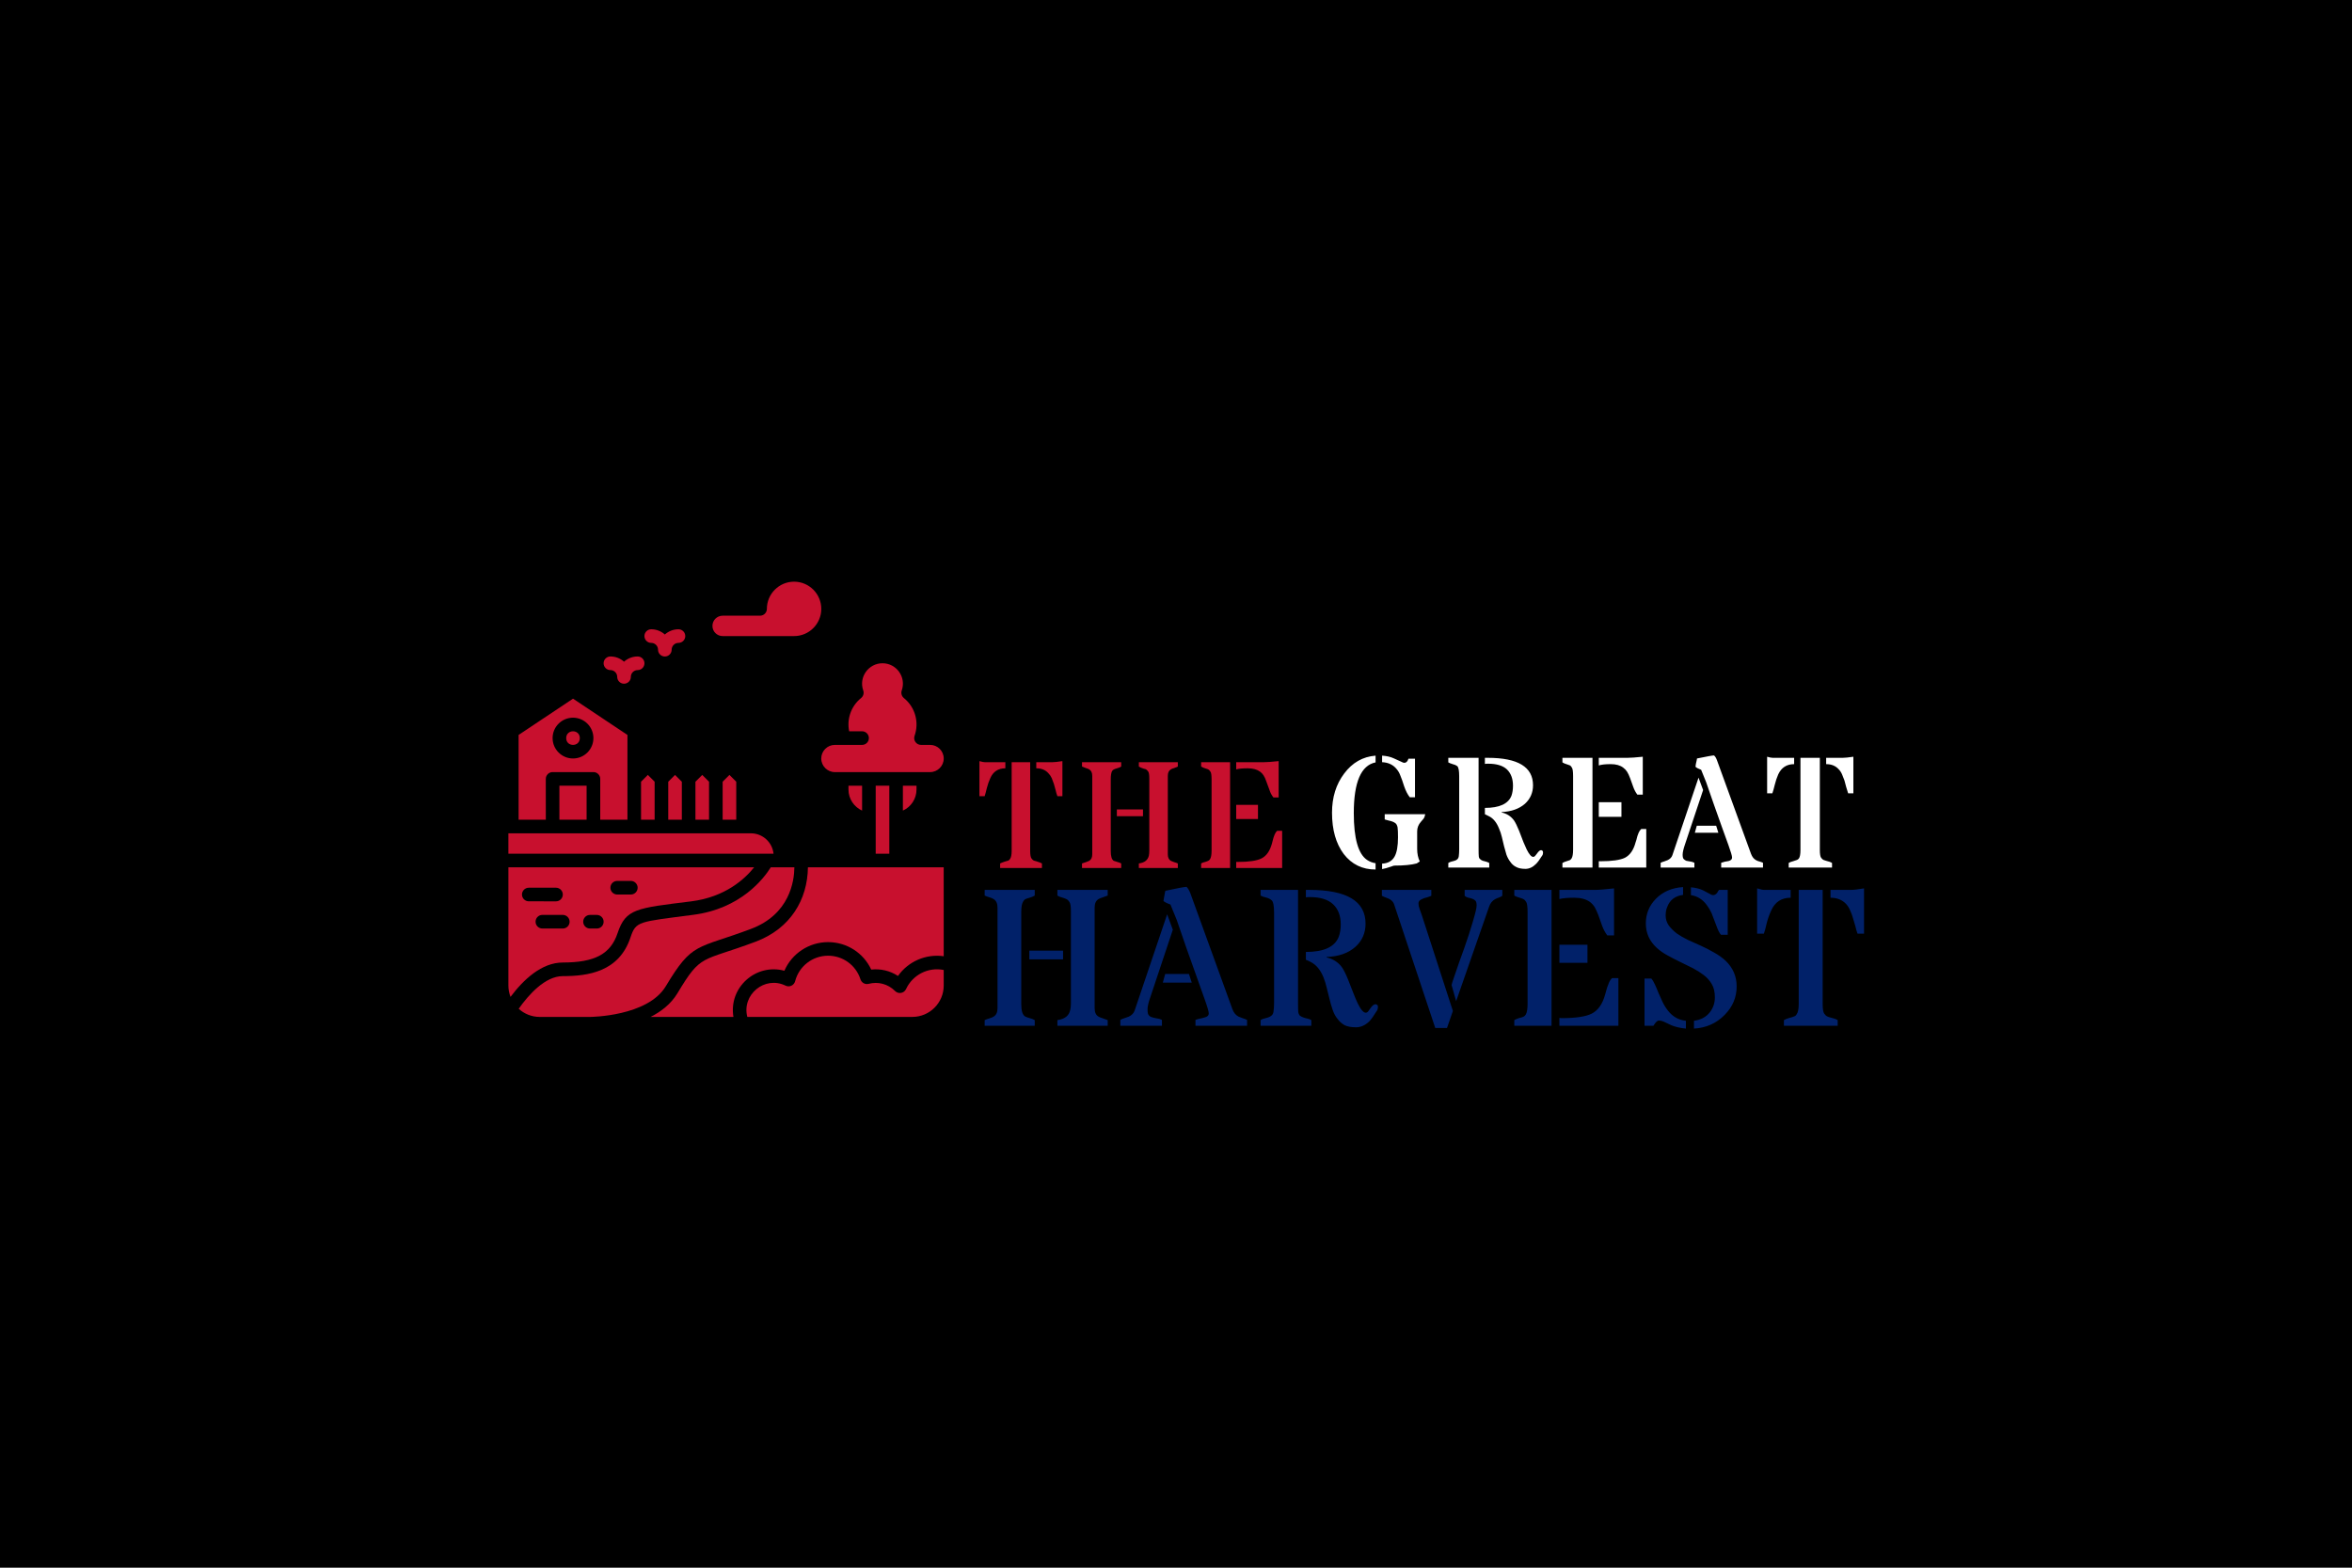 <?xml version="1.0" encoding="UTF-8"?><svg xmlns="http://www.w3.org/2000/svg" xmlns:xlink="http://www.w3.org/1999/xlink" class="svg-top svg-workout" data-height="" data-width="" dynamic-zoom="true" logoid="12" version="1.1" viewBox="0 0 108 72" x="0" x-padding="11.4" y="0" y-padding="17.4">    <rect class="svg-background" data-raw-fill="#000000" fill="#000000" height="72" width="108" xmlns="http://www.w3.org/2000/svg"/>    <g data-gtagadded="1"><svg block-height="25.017" block-width="46.292" class="group-block" data-raw-height="37.09" data-raw-width="85.2" data-raw-x="11.40" data-raw-y="17.4" group-align-horizontal="middle" group-align-vertical="middle" overflow="visible" x="13.754" y="18.524">        <svg class="icon-block" data-raw-height="37.09" data-raw-width="37.09" data-raw-x="0" data-raw-y="0" icon-align-horizontal="right" icon-align-vertical="middle" icon-height-ratio="100" overflow="visible" x="0" y="0">            <svg class="svg-icon" data-default-height="21.165579157963272" data-default-width="21.16557866090319" data-raw-fill="#c8102e" data-raw-icon-id="3145548" fill="#c8102e" height="21.166" icon-type="icon" width="21.166" x="9" y="7.5">    <svg version="1.1" viewBox="0 0 100 100" xmlns="http://www.w3.org/2000/svg"> <g>  <path d="m24.922 22.449c0.812 0 1.477 0.66 1.477 1.477 0 0.816 0.66 1.477 1.477 1.477s1.477-0.66 1.477-1.477c0-0.812 0.66-1.477 1.477-1.477s1.477-0.66 1.477-1.477-0.66-1.477-1.477-1.477c-1.133 0-2.168 0.43-2.953 1.133-0.785-0.703-1.816-1.133-2.953-1.133-0.816 0-1.477 0.66-1.477 1.477s0.664 1.477 1.477 1.477z"/>  <path d="m33.777 16.547c0.812 0 1.477 0.66 1.477 1.477 0 0.816 0.66 1.477 1.477 1.477 0.816 0 1.477-0.66 1.477-1.477 0-0.812 0.66-1.477 1.477-1.477s1.477-0.66 1.477-1.477c0-0.816-0.66-1.477-1.477-1.477-1.133 0-2.168 0.43-2.953 1.133-0.785-0.703-1.816-1.133-2.953-1.133-0.816 0-1.477 0.66-1.477 1.477 0 0.816 0.66 1.477 1.477 1.477z"/>  <path d="m49.273 54.914h2.949v-8.242l-1.473-1.477-1.477 1.477z"/>  <path d="m55.402 57.867h-52.613v4.426h57.523c-0.258-2.484-2.363-4.426-4.91-4.426z"/>  <path d="m13.855 47.535h5.902v7.379h-5.902z"/>  <path d="m91.328 48.363v-0.828h-2.953v5.402c1.777-0.801 2.953-2.574 2.953-4.574z"/>  <path d="m79.523 52.938v-5.402h-2.953v0.828c0 2 1.18 3.773 2.953 4.574z"/>  <path d="m37.469 46.672v8.242h2.949v-8.242l-1.477-1.477z"/>  <path d="m31.566 46.672v8.242h2.949v-8.242l-1.477-1.477z"/>  <path d="m10.906 46.059c0-0.816 0.66-1.477 1.477-1.477h8.855c0.816 0 1.477 0.66 1.477 1.477v8.855h5.902v-18.395c-1.457-0.973-10.41-6.941-11.805-7.871l-11.805 7.871v18.395h5.902zm5.902-13.281c2.441 0 4.426 1.984 4.426 4.426s-1.984 4.426-4.426 4.426-4.426-1.984-4.426-4.426c-0.004-2.438 1.984-4.426 4.426-4.426z"/>  <path d="m46.32 46.672-1.473-1.477-1.477 1.477v8.242h2.949z"/>  <path d="m18.285 37.207c0 1.965-2.953 1.965-2.953 0 0-1.969 2.953-1.969 2.953 0"/>  <path d="m73.621 44.586h20.66c1.629 0 2.953-1.324 2.953-2.953 0-1.629-1.324-2.953-2.953-2.953h-1.98c-1.016 0-1.73-1.004-1.391-1.969 1.016-2.875 0.18-6.176-2.32-8.199-0.484-0.395-0.672-1.051-0.465-1.641 1.02-2.871-1.121-5.902-4.176-5.902-3.047 0-5.191 3.027-4.176 5.902 0.207 0.59 0.023 1.246-0.465 1.641-2.219 1.793-3.125 4.594-2.59 7.215h2.801c0.816 0 1.477 0.66 1.477 1.477s-0.66 1.477-1.477 1.477h-5.902c-1.629 0-2.953 1.324-2.953 2.953 0.004 1.629 1.328 2.953 2.957 2.953z"/>  <path d="m82.477 47.535h2.953v14.758h-2.953z"/>  <path d="m49.273 15.07h15.496c3.254 0 5.902-2.648 5.902-5.902 0-3.254-2.648-5.902-5.902-5.902-3.254 0-5.902 2.648-5.902 5.902 0 0.816-0.66 1.477-1.477 1.477h-8.117c-1.219 0-2.215 0.992-2.215 2.215 0 1.219 0.992 2.211 2.215 2.211z"/>  <path d="m67.773 65.242c-0.086 7.008-3.789 13.305-11.344 16.141-11.906 4.465-11.754 2.5-16.961 11.184-1.387 2.312-3.512 3.965-5.84 5.144h17.984c-1.078-6.391 4.875-11.695 11.055-10.02 1.613-3.727 5.312-6.215 9.48-6.215 4.066 0 7.684 2.348 9.359 5.957 2.023-0.223 4.074 0.246 5.805 1.383 2.25-3.188 6.106-4.828 9.922-4.277l-0.004-19.297h-29.457z"/>  <path d="m14.594 85.902c6.93 0 10.375-1.844 11.883-6.371 1.777-5.332 4.098-5.422 15.973-6.898 7.391-0.926 11.645-4.871 13.656-7.391h-53.316v25.656c0 0.867 0.164 1.695 0.461 2.461 2.805-3.742 6.746-7.457 11.344-7.457zm11.805-17.707h2.953c0.816 0 1.477 0.66 1.477 1.477s-0.66 1.477-1.477 1.477h-2.953c-0.816 0-1.477-0.66-1.477-1.477s0.66-1.477 1.477-1.477zm-5.902 7.379h1.477c0.816 0 1.477 0.66 1.477 1.477 0 0.816-0.66 1.477-1.477 1.477h-1.477c-0.816 0-1.477-0.66-1.477-1.477 0-0.816 0.66-1.477 1.477-1.477zm-4.426 1.477c0 0.816-0.66 1.477-1.477 1.477l-4.43-0.004c-0.816 0-1.477-0.66-1.477-1.477s0.66-1.477 1.477-1.477h4.426c0.816 0.004 1.48 0.664 1.48 1.48zm-8.855-7.379h5.902c0.816 0 1.477 0.66 1.477 1.477 0 0.816-0.66 1.477-1.477 1.477l-5.902-0.004c-0.816 0-1.477-0.66-1.477-1.477 0-0.812 0.66-1.473 1.477-1.473z"/>  <path d="m36.938 91.047c5.816-9.695 6.617-7.988 18.457-12.43 8.445-3.168 9.414-10.402 9.438-13.375h-5.117c-1.465 2.356-6.477 9.016-16.902 10.32-11.816 1.555-12.344 1.316-13.539 4.906-2.477 7.434-9.148 8.387-14.68 8.387-3.856 0-7.445 4.078-9.57 7.086 1.211 1.098 2.812 1.766 4.57 1.766h10.902c0.121 0 12.5-0.094 16.441-6.66z"/>  <path d="m89.059 91.664c-0.434 0.934-1.664 1.148-2.387 0.418-1.559-1.574-3.75-2.074-5.715-1.555-0.762 0.203-1.543-0.227-1.785-0.977-0.98-3.066-3.805-5.125-7.027-5.125-3.371 0-6.309 2.277-7.148 5.535-0.23 0.902-1.234 1.371-2.074 0.961-4.523-2.207-9.551 1.961-8.301 6.785h35.801c3.754 0 6.809-3.055 6.809-6.809v-3.375c-3.387-0.688-6.758 1.078-8.172 4.141z"/> </g></svg>    </svg>        </svg>        <svg class="text-block" data-raw-height="37.09" data-raw-width="46.16" data-raw-x="39.10" data-raw-y="0" overflow="visible" text-align-vertical="middle" text-justify-horizontal="true" x="39.10" y="0">                                            <svg class="svgText1" fill="#c8102e" font-family="Stardos Stencil" x="-8" y="14.522"><path d="M1.60 1.96L2.45 1.96L2.45 6.03L2.45 6.03Q2.45 6.30 2.51 6.38L2.51 6.38L2.51 6.38Q2.57 6.46 2.62 6.48L2.62 6.48L2.62 6.48Q2.67 6.50 2.73 6.51L2.73 6.51L2.73 6.51Q2.90 6.56 2.99 6.61L2.99 6.61L2.99 6.82L1.07 6.82L1.07 6.61L1.07 6.61Q1.15 6.57 1.27 6.53L1.27 6.53L1.27 6.53Q1.39 6.50 1.44 6.48L1.44 6.48L1.44 6.48Q1.49 6.46 1.52 6.41L1.52 6.41L1.52 6.41Q1.60 6.31 1.60 6.03L1.60 6.03L1.60 1.96ZM2.73 1.96L3.47 1.96L3.47 1.96Q3.61 1.96 3.93 1.91L3.93 1.91L3.93 3.52L3.70 3.52L3.70 3.52Q3.65 3.39 3.62 3.25L3.62 3.25L3.62 3.25Q3.58 3.10 3.54 2.96L3.54 2.96L3.54 2.96Q3.49 2.82 3.44 2.69L3.44 2.69L3.44 2.69Q3.38 2.56 3.28 2.46L3.28 2.46L3.28 2.46Q3.08 2.24 2.73 2.24L2.73 2.24L2.73 1.96ZM0.12 1.91L0.12 1.91L0.12 1.91Q0.29 1.96 0.37 1.96L0.37 1.96L1.31 1.96L1.31 2.24L1.31 2.24Q0.82 2.24 0.62 2.69L0.62 2.69L0.62 2.69Q0.52 2.91 0.46 3.15L0.46 3.15L0.46 3.15Q0.40 3.40 0.36 3.52L0.36 3.52L0.12 3.52L0.12 1.91ZM7.92 6.01L7.92 2.71L7.92 2.71Q7.92 2.46 7.87 2.39L7.87 2.39L7.87 2.39Q7.81 2.31 7.77 2.29L7.77 2.29L7.77 2.29Q7.73 2.27 7.67 2.26L7.67 2.26L7.67 2.26Q7.51 2.21 7.44 2.16L7.44 2.16L7.44 1.96L9.23 1.96L9.23 2.16L9.23 2.16Q9.14 2.20 9.06 2.23L9.06 2.23L9.06 2.23Q8.97 2.25 8.91 2.29L8.91 2.29L8.91 2.29Q8.77 2.37 8.77 2.59L8.77 2.59L8.77 6.19L8.77 6.19Q8.77 6.41 8.91 6.49L8.91 6.49L8.91 6.49Q8.97 6.52 9.06 6.55L9.06 6.55L9.06 6.55Q9.14 6.57 9.23 6.61L9.23 6.61L9.23 6.82L7.44 6.82L7.44 6.61L7.44 6.61Q7.83 6.56 7.90 6.25L7.90 6.25L7.90 6.25Q7.92 6.15 7.92 6.01L7.92 6.01ZM6.15 2.75L6.15 6.04L6.15 6.04Q6.15 6.41 6.29 6.49L6.29 6.49L6.29 6.49Q6.34 6.51 6.45 6.54L6.45 6.54L6.45 6.54Q6.56 6.57 6.63 6.61L6.63 6.61L6.63 6.82L4.83 6.82L4.83 6.61L4.83 6.61Q4.93 6.57 5.01 6.55L5.01 6.55L5.01 6.55Q5.09 6.52 5.16 6.49L5.16 6.49L5.16 6.49Q5.30 6.41 5.30 6.19L5.30 6.19L5.30 2.59L5.30 2.59Q5.30 2.37 5.16 2.29L5.16 2.29L5.16 2.29Q5.09 2.25 5.01 2.23L5.01 2.23L5.01 2.23Q4.93 2.20 4.83 2.16L4.83 2.16L4.83 1.96L6.63 1.96L6.63 2.16L6.63 2.16Q6.55 2.21 6.44 2.24L6.44 2.24L6.44 2.24Q6.33 2.27 6.28 2.30L6.28 2.30L6.28 2.30Q6.24 2.32 6.21 2.37L6.21 2.37L6.21 2.37Q6.15 2.48 6.15 2.75L6.15 2.75ZM7.63 4.13L7.63 4.44L6.43 4.44L6.43 4.13L7.63 4.13ZM11.63 6.82L10.30 6.82L10.30 6.61L10.30 6.61Q10.38 6.56 10.49 6.54L10.49 6.54L10.49 6.54Q10.59 6.51 10.64 6.48L10.64 6.48L10.64 6.48Q10.68 6.46 10.71 6.41L10.71 6.41L10.71 6.41Q10.78 6.30 10.78 6.02L10.78 6.02L10.78 2.76L10.78 2.76Q10.78 2.47 10.73 2.40L10.73 2.40L10.73 2.40Q10.68 2.32 10.64 2.30L10.64 2.30L10.64 2.30Q10.59 2.27 10.54 2.26L10.54 2.26L10.54 2.26Q10.37 2.21 10.30 2.16L10.30 2.16L10.30 1.96L11.63 1.96L11.63 6.82ZM11.91 6.82L11.91 6.54L11.98 6.54L11.98 6.54Q12.75 6.54 13.07 6.38L13.07 6.38L13.07 6.38Q13.41 6.21 13.55 5.70L13.55 5.70L13.55 5.70Q13.58 5.60 13.60 5.51L13.60 5.51L13.60 5.51Q13.62 5.42 13.65 5.35L13.65 5.35L13.65 5.35Q13.70 5.20 13.79 5.11L13.79 5.11L14.02 5.11L14.02 6.82L11.91 6.82ZM11.91 1.96L13.18 1.96L13.18 1.96Q13.39 1.96 13.86 1.91L13.86 1.91L13.86 3.58L13.62 3.58L13.62 3.58Q13.50 3.43 13.44 3.24L13.44 3.24L13.44 3.24Q13.37 3.05 13.30 2.86L13.30 2.86L13.30 2.86Q13.24 2.68 13.17 2.57L13.17 2.57L13.17 2.57Q13.10 2.46 13.00 2.39L13.00 2.39L13.00 2.39Q12.79 2.24 12.44 2.24L12.44 2.24L12.44 2.24Q12.09 2.24 11.91 2.29L11.91 2.29L11.91 1.96ZM11.91 4.57L11.91 3.92L12.91 3.92L12.91 4.57L11.91 4.57Z"/></svg><svg class="svgText2" fill="#ffffff" font-family="Stardos Stencil" x="8" y="14.251"><path d="M3.63 2.26L3.63 2.26L3.63 2.26Q3.76 2.26 3.82 2.07L3.82 2.07L4.12 2.07L4.12 3.84L3.88 3.84L3.88 3.84Q3.73 3.65 3.62 3.33L3.62 3.33L3.62 3.33Q3.52 3.01 3.45 2.85L3.45 2.85L3.45 2.85Q3.39 2.68 3.28 2.55L3.28 2.55L3.28 2.55Q3.04 2.25 2.61 2.23L2.61 2.23L2.61 1.93L2.61 1.93Q2.93 1.95 3.16 2.06L3.16 2.06L3.16 2.06Q3.40 2.17 3.49 2.21L3.49 2.21L3.49 2.21Q3.58 2.26 3.63 2.26ZM4.22 5.41L4.22 6.21L4.22 6.21Q4.22 6.54 4.34 6.79L4.34 6.79L4.20 6.88L4.20 6.88Q3.83 6.98 3.17 6.98L3.17 6.98L3.17 6.98Q3.14 6.98 3.01 7.03L3.01 7.03L3.01 7.03Q2.78 7.11 2.61 7.14L2.61 7.14L2.61 6.89L2.61 6.89Q3.01 6.87 3.18 6.57L3.18 6.57L3.18 6.57Q3.34 6.29 3.34 5.68L3.34 5.68L3.34 5.68Q3.34 5.35 3.32 5.22L3.32 5.22L3.32 5.22Q3.29 5.09 3.23 5.04L3.23 5.04L3.23 5.04Q3.17 4.99 3.09 4.96L3.09 4.96L3.09 4.96Q3.01 4.93 2.91 4.91L2.91 4.91L2.91 4.91Q2.82 4.89 2.73 4.86L2.73 4.86L2.73 4.62L4.59 4.62L4.59 4.62Q4.57 4.75 4.51 4.83L4.51 4.83L4.51 4.83Q4.45 4.90 4.39 4.97L4.39 4.97L4.39 4.97Q4.22 5.16 4.22 5.41L4.22 5.41ZM2.31 1.93L2.31 2.24L2.31 2.24Q1.31 2.44 1.31 4.57L1.31 4.57L1.31 4.57Q1.31 6.31 1.92 6.72L1.92 6.72L1.92 6.72Q2.10 6.84 2.31 6.87L2.31 6.87L2.31 7.16L2.31 7.16Q1.40 7.16 0.85 6.45L0.85 6.45L0.85 6.45Q0.31 5.73 0.31 4.55L0.31 4.55L0.31 4.55Q0.31 3.49 0.87 2.75L0.87 2.75L0.87 2.75Q1.43 2.00 2.31 1.93L2.31 1.93ZM7.33 2.03L7.46 2.03L7.46 2.03Q9.54 2.03 9.54 3.29L9.54 3.29L9.54 3.29Q9.54 3.80 9.17 4.14L9.17 4.14L9.17 4.14Q8.77 4.49 8.10 4.52L8.10 4.52L8.10 4.54L8.10 4.54Q8.46 4.62 8.67 4.91L8.67 4.91L8.67 4.91Q8.77 5.06 8.90 5.38L8.90 5.38L8.90 5.38Q9.03 5.71 9.10 5.90L9.10 5.90L9.10 5.90Q9.18 6.08 9.25 6.24L9.25 6.24L9.25 6.24Q9.42 6.58 9.55 6.58L9.55 6.58L9.55 6.58Q9.60 6.58 9.64 6.53L9.64 6.53L9.64 6.53Q9.68 6.49 9.72 6.43L9.72 6.43L9.72 6.43Q9.83 6.27 9.91 6.27L9.91 6.27L9.91 6.27Q9.93 6.27 9.96 6.29L9.96 6.29L9.96 6.29Q10.00 6.31 10.00 6.37L10.00 6.37L10.00 6.37Q10.00 6.43 9.98 6.49L9.98 6.49L9.98 6.49Q9.78 6.81 9.67 6.91L9.67 6.91L9.67 6.91Q9.45 7.13 9.19 7.13L9.19 7.13L9.19 7.13Q8.92 7.13 8.76 7.04L8.76 7.04L8.76 7.04Q8.60 6.96 8.50 6.81L8.50 6.81L8.50 6.81Q8.39 6.67 8.32 6.48L8.32 6.48L8.32 6.48Q8.26 6.29 8.21 6.09L8.21 6.09L8.21 6.09Q8.16 5.88 8.11 5.67L8.11 5.67L8.11 5.67Q8.06 5.46 7.98 5.28L7.98 5.28L7.98 5.28Q7.81 4.85 7.51 4.71L7.51 4.71L7.51 4.71Q7.44 4.67 7.33 4.62L7.33 4.62L7.33 4.33L7.33 4.33Q8.33 4.33 8.55 3.77L8.55 3.77L8.55 3.77Q8.62 3.57 8.62 3.31L8.62 3.31L8.62 3.31Q8.62 2.83 8.34 2.56L8.34 2.56L8.34 2.56Q8.06 2.30 7.48 2.30L7.48 2.30L7.48 2.30Q7.38 2.30 7.33 2.31L7.33 2.31L7.33 2.03ZM7.04 2.03L7.04 6.23L7.04 6.23Q7.04 6.46 7.05 6.56L7.05 6.56L7.05 6.56Q7.06 6.65 7.12 6.69L7.12 6.69L7.12 6.69Q7.17 6.74 7.24 6.76L7.24 6.76L7.24 6.76Q7.31 6.78 7.39 6.80L7.39 6.80L7.39 6.80Q7.46 6.82 7.53 6.86L7.53 6.86L7.53 7.07L5.65 7.07L5.65 6.86L5.65 6.86Q5.71 6.82 5.78 6.80L5.78 6.80L5.78 6.80Q5.85 6.78 5.93 6.76L5.93 6.76L5.93 6.76Q6.11 6.71 6.13 6.56L6.13 6.56L6.13 6.56Q6.15 6.41 6.15 6.22L6.15 6.22L6.15 2.88L6.15 2.88Q6.15 2.49 6.06 2.41L6.06 2.41L6.06 2.41Q5.98 2.35 5.85 2.32L5.85 2.32L5.85 2.32Q5.72 2.28 5.65 2.24L5.65 2.24L5.65 2.03L7.04 2.03ZM12.27 7.07L10.89 7.07L10.89 6.86L10.89 6.86Q10.97 6.81 11.08 6.78L11.08 6.78L11.08 6.78Q11.19 6.75 11.23 6.73L11.23 6.73L11.23 6.73Q11.28 6.70 11.31 6.65L11.31 6.65L11.31 6.65Q11.38 6.54 11.38 6.24L11.38 6.24L11.38 2.87L11.38 2.87Q11.38 2.57 11.33 2.49L11.33 2.49L11.33 2.49Q11.28 2.40 11.24 2.38L11.24 2.38L11.24 2.38Q11.19 2.36 11.13 2.34L11.13 2.34L11.13 2.34Q10.96 2.29 10.89 2.24L10.89 2.24L10.89 2.03L12.27 2.03L12.27 7.07ZM12.56 7.07L12.56 6.78L12.63 6.78L12.63 6.78Q13.43 6.78 13.76 6.62L13.76 6.62L13.76 6.62Q14.11 6.44 14.25 5.91L14.25 5.91L14.25 5.91Q14.29 5.80 14.31 5.71L14.31 5.71L14.31 5.71Q14.33 5.62 14.36 5.55L14.36 5.55L14.36 5.55Q14.41 5.39 14.51 5.30L14.51 5.30L14.74 5.30L14.74 7.07L12.56 7.07ZM12.56 2.03L13.87 2.03L13.87 2.03Q14.09 2.03 14.58 1.98L14.58 1.98L14.58 3.72L14.33 3.72L14.33 3.72Q14.21 3.56 14.14 3.36L14.14 3.36L14.14 3.36Q14.07 3.16 14.00 2.97L14.00 2.97L14.00 2.97Q13.93 2.78 13.86 2.67L13.86 2.67L13.86 2.67Q13.79 2.56 13.68 2.48L13.68 2.48L13.68 2.48Q13.47 2.32 13.11 2.32L13.11 2.32L13.11 2.32Q12.74 2.32 12.56 2.38L12.56 2.38L12.56 2.03ZM12.56 4.74L12.56 4.07L13.60 4.07L13.60 4.74L12.56 4.74ZM17.95 5.15L18.05 5.47L16.97 5.47L17.06 5.15L17.95 5.15ZM17.14 2.94L17.35 3.51L16.52 6.00L16.52 6.00Q16.41 6.32 16.41 6.48L16.41 6.48L16.41 6.48Q16.41 6.63 16.46 6.68L16.46 6.68L16.46 6.68Q16.51 6.73 16.58 6.76L16.58 6.76L16.58 6.76Q16.66 6.78 16.75 6.79L16.75 6.79L16.75 6.79Q16.85 6.80 16.95 6.85L16.95 6.85L16.95 7.07L15.40 7.07L15.40 6.85L15.40 6.85Q15.48 6.81 15.56 6.79L15.56 6.79L15.56 6.79Q15.64 6.76 15.72 6.73L15.72 6.73L15.72 6.73Q15.89 6.65 15.94 6.50L15.94 6.50L17.14 2.94ZM17.49 3.15L17.26 2.58L17.26 2.58Q17.07 2.51 17.00 2.44L17.00 2.44L17.00 2.44Q17.01 2.37 17.02 2.30L17.02 2.30L17.02 2.30Q17.03 2.24 17.05 2.17L17.05 2.17L17.05 2.17Q17.06 2.11 17.07 2.06L17.07 2.06L17.07 2.06Q17.75 1.92 17.85 1.92L17.85 1.92L17.85 1.92Q17.93 1.98 17.99 2.15L17.99 2.15L19.55 6.44L19.55 6.44Q19.63 6.65 19.78 6.73L19.78 6.73L19.78 6.73Q19.85 6.77 19.93 6.79L19.93 6.79L19.93 6.79Q20.01 6.81 20.10 6.85L20.10 6.85L20.10 7.07L18.18 7.07L18.18 6.85L18.18 6.85Q18.27 6.82 18.35 6.80L18.35 6.80L18.35 6.80Q18.44 6.78 18.52 6.77L18.52 6.77L18.52 6.77Q18.68 6.73 18.68 6.61L18.68 6.61L18.68 6.61Q18.68 6.50 18.51 6.03L18.51 6.03L18.51 6.03Q18.34 5.56 18.21 5.20L18.21 5.20L18.21 5.20Q17.84 4.17 17.49 3.15L17.49 3.15ZM21.82 2.03L22.71 2.03L22.71 6.26L22.71 6.26Q22.71 6.54 22.77 6.62L22.77 6.62L22.77 6.62Q22.83 6.70 22.88 6.72L22.88 6.72L22.88 6.72Q22.93 6.74 23.00 6.76L23.00 6.76L23.00 6.76Q23.18 6.80 23.27 6.86L23.27 6.86L23.27 7.07L21.28 7.07L21.28 6.86L21.28 6.86Q21.35 6.81 21.48 6.78L21.48 6.78L21.48 6.78Q21.61 6.74 21.66 6.72L21.66 6.72L21.66 6.72Q21.71 6.70 21.75 6.65L21.75 6.65L21.75 6.65Q21.82 6.55 21.82 6.26L21.82 6.26L21.82 2.03ZM23.00 2.03L23.76 2.03L23.76 2.03Q23.91 2.03 24.25 1.98L24.25 1.98L24.25 3.66L24.01 3.66L24.01 3.66Q23.96 3.52 23.92 3.37L23.92 3.37L23.92 3.37Q23.88 3.22 23.84 3.07L23.84 3.07L23.84 3.07Q23.79 2.93 23.73 2.79L23.73 2.79L23.73 2.79Q23.67 2.65 23.57 2.55L23.57 2.55L23.57 2.55Q23.36 2.32 23.00 2.32L23.00 2.32L23.00 2.03ZM20.29 1.99L20.29 1.98L20.29 1.98Q20.46 2.03 20.55 2.03L20.55 2.03L21.53 2.03L21.53 2.32L21.53 2.32Q21.02 2.32 20.80 2.79L20.80 2.79L20.80 2.79Q20.70 3.02 20.64 3.27L20.64 3.27L20.64 3.27Q20.58 3.52 20.53 3.66L20.53 3.66L20.29 3.66L20.29 1.99Z"/></svg><svg class="svgText3" fill="#012169" font-family="Stardos Stencil" x="-8" y="19.827"><path d="M4.32 7.73L4.32 3.49L4.32 3.49Q4.32 3.16 4.25 3.07L4.25 3.07L4.25 3.07Q4.19 2.98 4.13 2.95L4.13 2.95L4.13 2.95Q4.07 2.92 4.01 2.90L4.01 2.90L4.01 2.90Q3.79 2.84 3.70 2.78L3.70 2.78L3.70 2.52L6.01 2.52L6.01 2.78L6.01 2.78Q5.89 2.83 5.79 2.86L5.79 2.86L5.79 2.86Q5.68 2.89 5.59 2.94L5.59 2.94L5.59 2.94Q5.41 3.05 5.41 3.33L5.41 3.33L5.41 7.95L5.41 7.95Q5.41 8.24 5.59 8.34L5.59 8.34L5.59 8.34Q5.68 8.39 5.79 8.42L5.79 8.42L5.79 8.42Q5.89 8.45 6.01 8.50L6.01 8.50L6.01 8.76L3.70 8.76L3.70 8.50L3.70 8.50Q4.21 8.43 4.29 8.03L4.29 8.03L4.29 8.03Q4.32 7.90 4.32 7.73L4.32 7.73ZM2.04 3.53L2.04 7.77L2.04 7.77Q2.04 8.24 2.23 8.34L2.23 8.34L2.23 8.34Q2.29 8.37 2.43 8.41L2.43 8.41L2.43 8.41Q2.58 8.45 2.66 8.50L2.66 8.50L2.66 8.76L0.36 8.76L0.36 8.50L0.36 8.50Q0.47 8.45 0.58 8.42L0.58 8.42L0.58 8.42Q0.69 8.39 0.77 8.34L0.77 8.34L0.77 8.34Q0.95 8.24 0.95 7.95L0.95 7.95L0.95 3.33L0.95 3.33Q0.95 3.05 0.77 2.94L0.77 2.94L0.77 2.94Q0.69 2.89 0.58 2.86L0.58 2.86L0.58 2.86Q0.47 2.83 0.36 2.78L0.36 2.78L0.36 2.52L2.66 2.52L2.66 2.78L2.66 2.78Q2.56 2.84 2.42 2.88L2.42 2.88L2.42 2.88Q2.28 2.92 2.22 2.95L2.22 2.95L2.22 2.95Q2.17 2.98 2.13 3.05L2.13 3.05L2.13 3.05Q2.04 3.19 2.04 3.53L2.04 3.53ZM3.96 5.31L3.96 5.71L2.41 5.71L2.41 5.31L3.96 5.31ZM9.74 6.38L9.87 6.78L8.54 6.78L8.65 6.38L9.74 6.38ZM8.74 3.64L9.00 4.35L7.97 7.44L7.97 7.44Q7.83 7.83 7.84 8.03L7.84 8.03L7.84 8.03Q7.84 8.22 7.90 8.28L7.90 8.28L7.90 8.28Q7.96 8.35 8.05 8.37L8.05 8.37L8.05 8.37Q8.14 8.40 8.26 8.42L8.26 8.42L8.26 8.42Q8.38 8.43 8.50 8.49L8.50 8.49L8.50 8.76L6.59 8.76L6.59 8.49L6.59 8.49Q6.68 8.44 6.78 8.41L6.78 8.41L6.78 8.41Q6.88 8.38 6.98 8.34L6.98 8.34L6.98 8.34Q7.19 8.24 7.25 8.05L7.25 8.05L8.74 3.64ZM9.18 3.90L8.89 3.19L8.89 3.19Q8.66 3.11 8.57 3.03L8.57 3.03L8.57 3.03Q8.58 2.94 8.60 2.85L8.60 2.85L8.60 2.85Q8.61 2.77 8.63 2.69L8.63 2.69L8.63 2.69Q8.64 2.61 8.66 2.56L8.66 2.56L8.66 2.56Q9.50 2.38 9.63 2.38L9.63 2.38L9.63 2.38Q9.72 2.46 9.80 2.66L9.80 2.66L11.73 7.98L11.73 7.98Q11.82 8.24 12.02 8.34L12.02 8.34L12.02 8.34Q12.11 8.38 12.20 8.41L12.20 8.41L12.20 8.41Q12.30 8.44 12.41 8.49L12.41 8.49L12.41 8.76L10.04 8.76L10.04 8.49L10.04 8.49Q10.14 8.45 10.25 8.43L10.25 8.43L10.25 8.43Q10.36 8.41 10.45 8.38L10.45 8.38L10.45 8.38Q10.65 8.34 10.65 8.19L10.65 8.19L10.65 8.19Q10.65 8.06 10.44 7.48L10.44 7.48L10.44 7.48Q10.23 6.90 10.07 6.44L10.07 6.44L10.07 6.44Q9.61 5.17 9.18 3.90L9.18 3.90ZM15.11 2.52L15.27 2.52L15.27 2.52Q17.85 2.52 17.85 4.07L17.85 4.07L17.85 4.07Q17.85 4.71 17.39 5.13L17.39 5.13L17.39 5.13Q16.90 5.57 16.06 5.60L16.06 5.60L16.06 5.62L16.06 5.62Q16.52 5.73 16.77 6.08L16.77 6.08L16.77 6.08Q16.90 6.27 17.06 6.67L17.06 6.67L17.06 6.67Q17.22 7.07 17.31 7.31L17.31 7.31L17.31 7.31Q17.40 7.54 17.49 7.73L17.49 7.73L17.49 7.73Q17.70 8.16 17.86 8.16L17.86 8.16L17.86 8.16Q17.92 8.16 17.97 8.10L17.97 8.10L17.97 8.10Q18.02 8.04 18.07 7.96L18.07 7.96L18.07 7.96Q18.20 7.77 18.31 7.77L18.31 7.77L18.31 7.77Q18.33 7.77 18.38 7.80L18.38 7.80L18.38 7.80Q18.42 7.82 18.42 7.89L18.42 7.89L18.42 7.89Q18.42 7.96 18.39 8.04L18.39 8.04L18.39 8.04Q18.14 8.44 18.02 8.56L18.02 8.56L18.02 8.56Q17.74 8.83 17.41 8.83L17.41 8.83L17.41 8.83Q17.08 8.83 16.88 8.73L16.88 8.73L16.88 8.73Q16.69 8.62 16.56 8.44L16.56 8.44L16.56 8.44Q16.42 8.27 16.34 8.03L16.34 8.03L16.34 8.03Q16.26 7.80 16.20 7.55L16.20 7.55L16.20 7.55Q16.13 7.29 16.07 7.03L16.07 7.03L16.07 7.03Q16.01 6.77 15.92 6.54L15.92 6.54L15.92 6.54Q15.71 6.02 15.33 5.83L15.33 5.83L15.33 5.83Q15.24 5.78 15.11 5.73L15.11 5.73L15.11 5.37L15.11 5.37Q16.35 5.37 16.62 4.67L16.62 4.67L16.62 4.67Q16.71 4.43 16.71 4.10L16.71 4.10L16.71 4.10Q16.71 3.51 16.36 3.18L16.36 3.18L16.36 3.18Q16.01 2.85 15.29 2.85L15.29 2.85L15.29 2.85Q15.17 2.85 15.11 2.86L15.11 2.86L15.11 2.52ZM14.75 2.52L14.75 7.72L14.75 7.72Q14.75 8.01 14.76 8.13L14.76 8.13L14.76 8.13Q14.78 8.24 14.84 8.30L14.84 8.30L14.84 8.30Q14.91 8.35 15.00 8.38L15.00 8.38L15.00 8.38Q15.08 8.41 15.18 8.43L15.18 8.43L15.18 8.43Q15.28 8.45 15.36 8.50L15.36 8.50L15.36 8.76L13.03 8.76L13.03 8.50L13.03 8.50Q13.10 8.45 13.19 8.43L13.19 8.43L13.19 8.43Q13.28 8.41 13.37 8.38L13.37 8.38L13.37 8.38Q13.59 8.31 13.62 8.13L13.62 8.13L13.62 8.13Q13.65 7.95 13.65 7.71L13.65 7.71L13.65 3.57L13.65 3.57Q13.65 3.08 13.53 2.99L13.53 2.99L13.53 2.99Q13.44 2.91 13.28 2.87L13.28 2.87L13.28 2.87Q13.11 2.83 13.03 2.78L13.03 2.78L13.03 2.52L14.75 2.52ZM22.01 7.63L21.80 6.89L21.80 6.89Q21.80 6.85 21.93 6.48L21.93 6.48L21.93 6.48Q22.06 6.10 22.16 5.81L22.16 5.81L22.16 5.81Q22.27 5.52 22.38 5.20L22.38 5.20L22.38 5.20Q22.48 4.89 22.59 4.58L22.59 4.58L22.59 4.58Q22.69 4.27 22.77 4.00L22.77 4.00L22.77 4.00Q22.95 3.40 22.95 3.24L22.95 3.24L22.95 3.24Q22.95 3.08 22.90 3.02L22.90 3.02L22.90 3.02Q22.84 2.96 22.76 2.93L22.76 2.93L22.76 2.93Q22.68 2.90 22.58 2.88L22.58 2.88L22.58 2.88Q22.48 2.86 22.40 2.79L22.40 2.79L22.40 2.52L24.13 2.52L24.13 2.79L24.13 2.79Q24.06 2.84 23.98 2.87L23.98 2.87L23.98 2.87Q23.89 2.90 23.81 2.94L23.81 2.94L23.81 2.94Q23.60 3.05 23.52 3.30L23.52 3.30L22.01 7.63ZM20.44 3.70L21.86 8.08L21.59 8.86L21.05 8.86L19.16 3.18L19.16 3.18Q19.09 2.97 18.78 2.87L18.78 2.87L18.78 2.87Q18.69 2.84 18.60 2.79L18.60 2.79L18.60 2.52L20.87 2.52L20.87 2.79L20.87 2.79Q20.76 2.84 20.65 2.87L20.65 2.87L20.65 2.87Q20.54 2.89 20.47 2.93L20.47 2.93L20.47 2.93Q20.28 3.00 20.28 3.13L20.28 3.13L20.28 3.13Q20.28 3.26 20.33 3.39L20.33 3.39L20.33 3.39Q20.38 3.53 20.44 3.70L20.44 3.70ZM26.39 8.76L24.68 8.76L24.68 8.50L24.68 8.50Q24.78 8.44 24.92 8.40L24.92 8.40L24.92 8.40Q25.05 8.37 25.11 8.34L25.11 8.34L25.11 8.34Q25.17 8.31 25.21 8.24L25.21 8.24L25.21 8.24Q25.29 8.10 25.29 7.74L25.29 7.74L25.29 3.55L25.29 3.55Q25.29 3.18 25.23 3.08L25.23 3.08L25.23 3.08Q25.17 2.98 25.11 2.95L25.11 2.95L25.11 2.95Q25.06 2.92 24.99 2.90L24.99 2.90L24.99 2.90Q24.77 2.84 24.68 2.78L24.68 2.78L24.68 2.52L26.39 2.52L26.39 8.76ZM26.75 8.76L26.75 8.40L26.84 8.41L26.84 8.41Q27.83 8.41 28.24 8.20L28.24 8.20L28.24 8.20Q28.67 7.98 28.85 7.33L28.85 7.33L28.85 7.33Q28.89 7.19 28.92 7.08L28.92 7.08L28.92 7.08Q28.95 6.97 28.99 6.88L28.99 6.88L28.99 6.88Q29.05 6.68 29.17 6.57L29.17 6.57L29.46 6.57L29.46 8.76L26.75 8.76ZM26.75 2.52L28.38 2.52L28.38 2.52Q28.65 2.52 29.26 2.45L29.26 2.45L29.26 4.61L28.95 4.61L28.95 4.61Q28.80 4.41 28.71 4.16L28.71 4.16L28.71 4.16Q28.63 3.92 28.54 3.68L28.54 3.68L28.54 3.68Q28.45 3.45 28.37 3.31L28.37 3.31L28.37 3.31Q28.28 3.17 28.15 3.07L28.15 3.07L28.15 3.07Q27.88 2.88 27.43 2.88L27.43 2.88L27.43 2.88Q26.98 2.88 26.75 2.94L26.75 2.94L26.75 2.52ZM26.75 5.87L26.75 5.04L28.04 5.04L28.04 5.87L26.75 5.87ZM32.79 2.76L32.79 2.40L32.79 2.40Q33.12 2.43 33.35 2.54L33.35 2.54L33.35 2.54Q33.58 2.66 33.67 2.71L33.67 2.71L33.67 2.71Q33.75 2.76 33.81 2.76L33.81 2.76L33.81 2.76Q33.87 2.76 33.91 2.73L33.91 2.73L33.91 2.73Q33.95 2.71 33.98 2.67L33.98 2.67L33.98 2.67Q34.01 2.64 34.03 2.59L34.03 2.59L34.03 2.59Q34.06 2.55 34.08 2.52L34.08 2.52L34.48 2.52L34.48 4.58L34.17 4.58L34.17 4.58Q34.07 4.48 33.95 4.14L33.95 4.14L33.95 4.14Q33.82 3.80 33.74 3.59L33.74 3.59L33.74 3.59Q33.65 3.39 33.52 3.22L33.52 3.22L33.52 3.22Q33.24 2.83 32.79 2.76L32.79 2.76ZM31.90 8.74L31.90 8.74L31.90 8.74Q31.64 8.62 31.54 8.57L31.54 8.57L31.54 8.57Q31.43 8.52 31.32 8.52L31.32 8.52L31.32 8.52Q31.21 8.52 31.07 8.76L31.07 8.76L30.66 8.76L30.66 6.59L30.97 6.59L30.97 6.59Q31.06 6.69 31.14 6.87L31.14 6.87L31.14 6.87Q31.22 7.04 31.30 7.25L31.30 7.25L31.30 7.25Q31.39 7.45 31.49 7.67L31.49 7.67L31.49 7.67Q31.59 7.88 31.74 8.07L31.74 8.07L31.74 8.07Q32.06 8.48 32.56 8.53L32.56 8.53L32.56 8.89L32.56 8.89Q32.17 8.85 31.90 8.74ZM32.93 8.89L32.93 8.53L32.93 8.53Q33.40 8.47 33.66 8.14L33.66 8.14L33.66 8.14Q33.89 7.84 33.89 7.46L33.89 7.46L33.89 7.46Q33.89 7.08 33.75 6.85L33.75 6.85L33.75 6.85Q33.62 6.62 33.39 6.44L33.39 6.44L33.39 6.44Q33.17 6.27 32.89 6.12L32.89 6.12L32.89 6.12Q32.60 5.98 32.30 5.83L32.30 5.83L32.30 5.83Q32.01 5.69 31.72 5.53L31.72 5.53L31.72 5.53Q31.44 5.38 31.22 5.18L31.22 5.18L31.22 5.18Q30.72 4.72 30.72 4.06L30.72 4.06L30.72 4.06Q30.72 3.40 31.18 2.93L31.18 2.93L31.18 2.93Q31.66 2.44 32.43 2.39L32.43 2.39L32.43 2.75L32.43 2.75Q31.88 2.82 31.70 3.31L31.70 3.31L31.70 3.31Q31.63 3.47 31.63 3.70L31.63 3.70L31.63 3.70Q31.63 3.94 31.77 4.15L31.77 4.15L31.77 4.15Q31.92 4.35 32.14 4.52L32.14 4.52L32.14 4.52Q32.37 4.68 32.66 4.82L32.66 4.82L32.66 4.82Q32.96 4.95 33.26 5.09L33.26 5.09L33.26 5.09Q33.57 5.23 33.86 5.40L33.86 5.40L33.86 5.40Q34.15 5.56 34.38 5.77L34.38 5.77L34.38 5.77Q34.89 6.26 34.89 6.95L34.89 6.95L34.89 6.95Q34.89 7.70 34.35 8.25L34.35 8.25L34.35 8.25Q33.78 8.84 32.93 8.89L32.93 8.89ZM37.74 2.52L38.84 2.52L38.84 7.76L38.84 7.76Q38.84 8.10 38.91 8.20L38.91 8.20L38.91 8.20Q38.98 8.30 39.05 8.33L39.05 8.33L39.05 8.33Q39.11 8.36 39.19 8.38L39.19 8.38L39.19 8.38Q39.42 8.43 39.53 8.50L39.53 8.50L39.53 8.76L37.06 8.76L37.06 8.50L37.06 8.50Q37.16 8.44 37.31 8.40L37.31 8.40L37.31 8.40Q37.47 8.36 37.53 8.33L37.53 8.33L37.53 8.33Q37.60 8.31 37.64 8.24L37.64 8.24L37.64 8.24Q37.74 8.11 37.74 7.76L37.74 7.76L37.74 2.52ZM39.20 2.52L40.14 2.52L40.14 2.52Q40.32 2.52 40.74 2.45L40.74 2.45L40.74 4.53L40.44 4.53L40.44 4.53Q40.38 4.36 40.34 4.18L40.34 4.18L40.34 4.18Q40.29 3.99 40.23 3.81L40.23 3.81L40.23 3.81Q40.18 3.63 40.10 3.46L40.10 3.46L40.10 3.46Q40.03 3.29 39.91 3.16L39.91 3.16L39.91 3.16Q39.64 2.88 39.20 2.88L39.20 2.88L39.20 2.52ZM35.83 2.46L35.84 2.45L35.84 2.45Q36.05 2.52 36.16 2.52L36.16 2.52L37.37 2.52L37.37 2.88L37.37 2.88Q36.74 2.88 36.48 3.46L36.48 3.46L36.48 3.46Q36.35 3.74 36.27 4.05L36.27 4.05L36.27 4.05Q36.20 4.37 36.14 4.53L36.14 4.53L35.83 4.53L35.83 2.46Z"/></svg></svg>    </svg></g></svg>